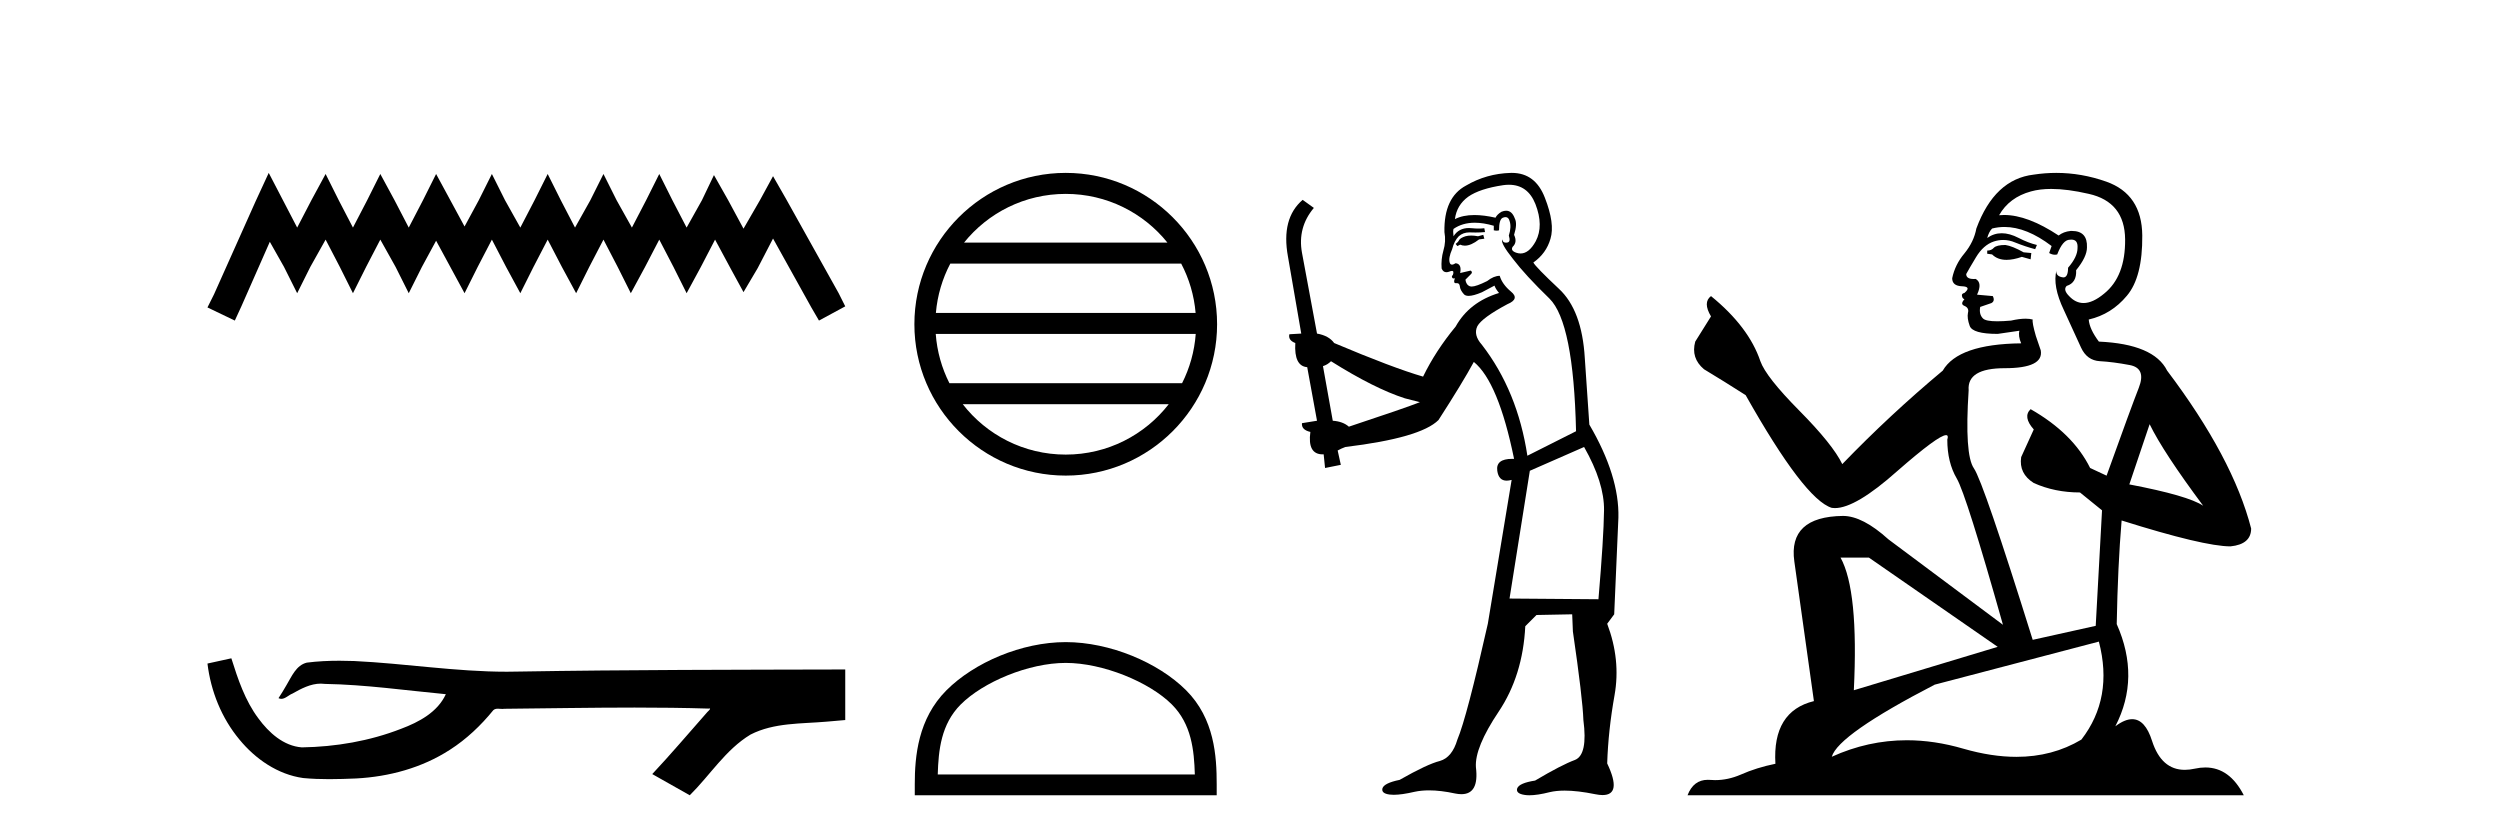 <?xml version='1.0' encoding='UTF-8' standalone='yes'?><svg xmlns='http://www.w3.org/2000/svg' xmlns:xlink='http://www.w3.org/1999/xlink' width='122.0' height='41.0' ><path d='M 13.114 8.437 L 12.473 9.825 L 10.444 14.363 L 10.124 15.003 L 11.459 15.644 L 11.779 14.95 L 13.167 11.8 L 13.861 13.028 L 14.502 14.309 L 15.142 13.028 L 15.89 11.693 L 16.584 13.028 L 17.224 14.309 L 17.865 13.028 L 18.559 11.693 L 19.306 13.028 L 19.947 14.309 L 20.588 13.028 L 21.282 11.747 L 21.976 13.028 L 22.67 14.309 L 23.31 13.028 L 24.004 11.693 L 24.698 13.028 L 25.392 14.309 L 26.033 13.028 L 26.727 11.693 L 27.421 13.028 L 28.115 14.309 L 28.755 13.028 L 29.449 11.693 L 30.143 13.028 L 30.784 14.309 L 31.478 13.028 L 32.172 11.693 L 32.866 13.028 L 33.507 14.309 L 34.201 13.028 L 34.895 11.693 L 35.642 13.081 L 36.283 14.256 L 36.977 13.081 L 37.724 11.64 L 39.593 15.003 L 39.966 15.644 L 41.248 14.95 L 40.927 14.309 L 38.365 9.718 L 37.724 8.597 L 37.084 9.771 L 36.283 11.159 L 35.535 9.771 L 34.841 8.544 L 34.254 9.771 L 33.507 11.106 L 32.813 9.771 L 32.172 8.49 L 31.531 9.771 L 30.837 11.106 L 30.09 9.771 L 29.449 8.49 L 28.809 9.771 L 28.061 11.106 L 27.367 9.771 L 26.727 8.49 L 26.086 9.771 L 25.392 11.106 L 24.645 9.771 L 24.004 8.49 L 23.364 9.771 L 22.67 11.053 L 21.976 9.771 L 21.282 8.49 L 20.641 9.771 L 19.947 11.106 L 19.253 9.771 L 18.559 8.49 L 17.918 9.771 L 17.224 11.106 L 16.53 9.771 L 15.89 8.49 L 15.196 9.771 L 14.502 11.106 L 13.808 9.771 L 13.114 8.437 Z' style='fill:#000000;stroke:none' /><path d='M 11.29 32.125 L 11.264 32.131 C 10.884 32.215 10.504 32.298 10.124 32.381 C 10.287 33.73 10.811 35.04 11.683 36.088 C 12.463 37.039 13.555 37.795 14.792 37.968 C 15.215 38.008 15.64 38.023 16.065 38.023 C 16.503 38.023 16.941 38.007 17.378 37.989 C 18.987 37.905 20.597 37.47 21.956 36.589 C 22.765 36.071 23.469 35.401 24.074 34.657 C 24.137 34.599 24.214 34.585 24.296 34.585 C 24.369 34.585 24.447 34.596 24.52 34.596 C 24.552 34.596 24.582 34.594 24.612 34.589 C 26.73 34.569 28.849 34.529 30.968 34.529 C 32.171 34.529 33.373 34.542 34.575 34.579 C 34.596 34.574 34.612 34.572 34.624 34.572 C 34.734 34.572 34.495 34.754 34.459 34.816 C 33.586 35.806 32.732 36.813 31.83 37.775 C 32.44 38.12 33.05 38.465 33.66 38.809 C 34.654 37.828 35.408 36.581 36.627 35.846 C 37.775 35.258 39.1 35.326 40.35 35.216 C 40.649 35.19 40.949 35.165 41.248 35.138 C 41.248 34.315 41.248 33.493 41.248 32.67 C 35.941 32.684 30.635 32.683 25.329 32.772 C 25.13 32.778 24.931 32.78 24.733 32.78 C 22.242 32.78 19.77 32.377 17.284 32.258 C 17.045 32.249 16.805 32.244 16.565 32.244 C 16.033 32.244 15.501 32.269 14.974 32.336 C 14.45 32.463 14.234 33.014 13.982 33.431 C 13.859 33.649 13.727 33.861 13.591 34.07 C 13.639 34.094 13.685 34.104 13.73 34.104 C 13.922 34.104 14.089 33.916 14.267 33.849 C 14.693 33.607 15.158 33.361 15.655 33.361 C 15.723 33.361 15.791 33.366 15.86 33.375 C 17.835 33.409 19.793 33.692 21.757 33.877 C 21.353 34.756 20.443 35.239 19.577 35.564 C 18.037 36.164 16.38 36.446 14.731 36.472 C 13.834 36.405 13.116 35.749 12.609 35.057 C 11.959 34.189 11.612 33.147 11.29 32.125 Z' style='fill:#000000;stroke:none' /><path d='M 52.008 9.462 C 54.017 9.462 55.806 10.389 56.971 11.84 L 47.045 11.84 C 48.211 10.389 50 9.462 52.008 9.462 ZM 57.643 12.865 C 58.026 13.594 58.272 14.407 58.346 15.27 L 45.671 15.27 C 45.745 14.407 45.991 13.594 46.374 12.865 ZM 58.352 16.295 C 58.289 17.155 58.056 17.968 57.686 18.699 L 46.331 18.699 C 45.961 17.968 45.727 17.155 45.664 16.295 ZM 57.035 19.724 C 55.872 21.221 54.054 22.184 52.008 22.184 C 49.962 22.184 48.144 21.221 46.981 19.724 ZM 52.008 8.437 C 47.937 8.437 44.622 11.752 44.622 15.823 C 44.622 19.895 47.937 23.209 52.008 23.209 C 56.08 23.209 59.394 19.895 59.394 15.823 C 59.394 11.752 56.08 8.437 52.008 8.437 Z' style='fill:#000000;stroke:none' /><path d='M 52.008 32.35 C 53.821 32.35 56.089 33.281 57.187 34.378 C 58.147 35.339 58.273 36.612 58.308 37.795 L 45.762 37.795 C 45.797 36.612 45.923 35.339 46.883 34.378 C 47.981 33.281 50.196 32.35 52.008 32.35 ZM 52.008 31.335 C 49.858 31.335 47.545 32.329 46.189 33.684 C 44.799 35.075 44.641 36.906 44.641 38.275 L 44.641 38.809 L 59.375 38.809 L 59.375 38.275 C 59.375 36.906 59.271 35.075 57.881 33.684 C 56.525 32.329 54.158 31.335 52.008 31.335 Z' style='fill:#000000;stroke:none' /><path d='M 72.384 11.461 L 72.128 11.53 Q 71.948 11.495 71.795 11.495 Q 71.641 11.495 71.513 11.53 Q 71.257 11.615 71.205 11.717 Q 71.154 11.82 71.035 11.905 L 71.12 12.008 L 71.257 11.94 Q 71.364 11.988 71.485 11.988 Q 71.789 11.988 72.179 11.683 L 72.435 11.649 L 72.384 11.461 ZM 73.633 9.016 Q 74.556 9.016 74.929 9.958 Q 75.339 11.017 74.946 11.769 Q 74.618 12.37 74.203 12.37 Q 74.099 12.37 73.99 12.332 Q 73.699 12.23 73.819 12.042 Q 74.058 11.82 73.887 11.461 Q 74.058 10.915 73.921 10.658 Q 73.784 10.283 73.5 10.283 Q 73.396 10.283 73.272 10.334 Q 73.05 10.47 72.982 10.624 Q 72.409 10.494 71.952 10.494 Q 71.387 10.494 71 10.693 Q 71.086 10.009 71.65 9.599 Q 72.213 9.206 73.358 9.036 Q 73.501 9.016 73.633 9.016 ZM 64.953 17.628 Q 67.072 18.96 68.558 19.438 L 69.292 19.626 Q 68.558 19.917 65.825 20.822 Q 65.534 20.566 65.039 20.532 L 64.561 17.867 Q 64.783 17.799 64.953 17.628 ZM 73.472 10.595 Q 73.616 10.595 73.665 10.778 Q 73.768 11.068 73.631 11.495 Q 73.734 11.82 73.546 11.837 Q 73.514 11.842 73.487 11.842 Q 73.335 11.842 73.306 11.683 L 73.306 11.683 Q 73.221 11.871 73.836 12.64 Q 74.434 13.426 75.613 14.57 Q 76.791 15.732 76.911 21.044 L 74.536 22.24 Q 74.058 19.08 72.316 16.825 Q 71.889 16.347 72.094 15.92 Q 72.316 15.51 73.563 14.843 Q 74.178 14.587 73.734 14.228 Q 73.306 13.87 73.187 13.46 Q 72.897 13.46 72.572 13.716 Q 72.036 13.984 71.814 13.984 Q 71.768 13.984 71.735 13.972 Q 71.547 13.904 71.513 13.648 L 71.769 13.391 Q 71.889 13.289 71.769 13.204 L 71.257 13.323 Q 71.342 12.879 71.035 12.845 Q 70.927 12.914 70.857 12.914 Q 70.772 12.914 70.744 12.811 Q 70.676 12.589 70.864 12.162 Q 70.966 11.752 71.188 11.53 Q 71.393 11.34 71.715 11.34 Q 71.742 11.34 71.769 11.342 Q 71.889 11.347 72.006 11.347 Q 72.242 11.347 72.469 11.325 L 72.435 11.137 Q 72.307 11.154 72.158 11.154 Q 72.008 11.154 71.837 11.137 Q 71.758 11.128 71.684 11.128 Q 71.185 11.128 70.932 11.53 Q 70.898 11.273 70.932 11.171 Q 71.364 10.869 71.968 10.869 Q 72.39 10.869 72.897 11.017 L 72.897 11.239 Q 72.973 11.256 73.037 11.256 Q 73.101 11.256 73.153 11.239 Q 73.153 10.693 73.341 10.624 Q 73.414 10.595 73.472 10.595 ZM 77.304 21.813 Q 78.294 23.555 78.277 24.905 Q 78.26 26.254 78.004 29.243 L 73.665 29.209 L 74.656 22.974 L 77.304 21.813 ZM 73.78 8.437 Q 73.748 8.437 73.716 8.438 Q 72.538 8.472 71.547 9.053 Q 70.454 9.633 70.488 11.325 Q 70.573 11.786 70.437 12.23 Q 70.317 12.657 70.351 13.101 Q 70.425 13.284 70.585 13.284 Q 70.649 13.284 70.727 13.255 Q 70.807 13.22 70.855 13.22 Q 70.971 13.22 70.898 13.426 Q 70.83 13.46 70.864 13.545 Q 70.887 13.591 70.94 13.591 Q 70.966 13.591 71 13.579 L 71 13.579 Q 70.904 13.82 71.048 13.82 Q 71.058 13.82 71.069 13.819 Q 71.083 13.817 71.096 13.817 Q 71.224 13.817 71.24 13.972 Q 71.257 14.16 71.445 14.365 Q 71.518 14.439 71.669 14.439 Q 71.901 14.439 72.316 14.263 L 72.931 13.938 Q 72.982 14.092 73.153 14.297 Q 71.701 14.741 71.035 15.937 Q 70.061 17.115 69.446 18.379 Q 67.977 17.952 65.107 16.74 Q 64.851 16.381 64.27 16.278 L 63.536 12.332 Q 63.314 11.102 64.116 10.146 L 63.57 9.753 Q 62.511 10.658 62.852 12.52 L 63.501 16.278 L 62.921 16.312 Q 62.852 16.603 63.211 16.74 Q 63.143 17.867 63.792 17.918 L 64.27 20.532 Q 63.894 20.6 63.536 20.651 Q 63.501 20.976 63.946 21.078 Q 63.796 22.173 64.548 22.173 Q 64.571 22.173 64.595 22.172 L 64.663 22.838 L 65.432 22.684 L 65.278 21.984 Q 65.466 21.881 65.654 21.813 Q 69.326 21.369 70.198 20.498 Q 71.376 18.67 71.923 17.662 Q 73.119 18.636 73.887 22.394 Q 73.84 22.392 73.795 22.392 Q 72.986 22.392 73.067 22.974 Q 73.134 23.456 73.525 23.456 Q 73.634 23.456 73.768 23.419 L 73.768 23.419 L 72.606 30.439 Q 71.581 35 71.12 36.093 Q 70.864 36.964 70.266 37.135 Q 69.651 37.289 68.301 38.058 Q 67.55 38.211 67.464 38.468 Q 67.396 38.724 67.823 38.775 Q 67.911 38.786 68.017 38.786 Q 68.405 38.786 69.036 38.639 Q 69.357 38.57 69.738 38.57 Q 70.31 38.57 71.018 38.724 Q 71.18 38.756 71.317 38.756 Q 72.188 38.756 72.025 37.443 Q 71.957 36.486 73.136 34.727 Q 74.314 32.967 74.434 30.559 L 74.98 30.012 L 76.723 29.978 L 76.757 30.815 Q 77.235 34.095 77.269 35.137 Q 77.492 36.828 76.86 37.084 Q 76.21 37.323 74.912 38.092 Q 74.143 38.211 74.041 38.468 Q 73.956 38.724 74.4 38.792 Q 74.506 38.809 74.637 38.809 Q 75.027 38.809 75.63 38.656 Q 75.945 38.582 76.355 38.582 Q 76.989 38.582 77.85 38.758 Q 78.05 38.799 78.206 38.799 Q 79.166 38.799 78.431 37.255 Q 78.482 35.649 78.79 33.924 Q 79.097 32.199 78.431 30.439 L 78.773 29.978 L 78.978 25.263 Q 79.029 23.231 77.56 20.72 Q 77.492 19.797 77.338 17.474 Q 77.201 15.134 76.074 14.092 Q 74.946 13.033 74.827 12.811 Q 75.459 12.367 75.664 11.649 Q 75.886 10.915 75.39 9.651 Q 74.925 8.437 73.78 8.437 Z' style='fill:#000000;stroke:none' /><path d='M 97.864 11.955 Q 97.437 11.955 97.3 12.091 Q 97.181 12.228 96.976 12.228 L 96.976 12.382 L 97.215 12.416 Q 97.48 12.681 97.919 12.681 Q 98.245 12.681 98.667 12.535 L 99.094 12.655 L 99.128 12.348 L 98.752 12.313 Q 98.206 12.006 97.864 11.955 ZM 100.101 9.22 Q 100.89 9.22 101.93 9.46 Q 103.689 9.853 103.706 11.681 Q 103.723 13.492 102.681 14.329 Q 102.13 14.788 101.678 14.788 Q 101.289 14.788 100.973 14.449 Q 100.666 14.141 100.853 13.953 Q 101.349 13.8 101.315 13.185 Q 101.844 12.535 101.844 12.074 Q 101.877 11.27 101.106 11.27 Q 101.074 11.27 101.041 11.271 Q 100.7 11.305 100.461 11.493 Q 98.949 10.491 97.8 10.491 Q 97.676 10.491 97.556 10.503 L 97.556 10.503 Q 98.052 9.631 99.111 9.341 Q 99.543 9.22 100.101 9.22 ZM 104.902 20.701 Q 105.568 22.068 107.516 24.682 Q 106.781 24.186 103.911 23.639 L 104.902 20.701 ZM 97.819 11.076 Q 98.896 11.076 100.119 12.006 L 99.999 12.348 Q 100.143 12.431 100.278 12.431 Q 100.336 12.431 100.392 12.416 Q 100.666 11.698 101.007 11.698 Q 101.048 11.693 101.085 11.693 Q 101.414 11.693 101.383 12.108 Q 101.383 12.535 100.922 13.065 Q 100.922 13.538 100.692 13.538 Q 100.656 13.538 100.614 13.526 Q 100.307 13.458 100.358 13.185 L 100.358 13.185 Q 100.153 13.953 100.717 15.132 Q 101.263 16.328 101.554 16.96 Q 101.844 17.592 102.476 17.626 Q 103.108 17.66 103.928 17.814 Q 104.748 17.968 104.373 18.925 Q 103.997 19.881 102.801 23.212 L 101.998 22.837 Q 101.161 21.145 99.094 19.967 L 99.094 19.967 Q 98.701 20.342 99.248 20.957 L 98.633 22.307 Q 98.513 23.11 99.248 23.571 Q 100.273 24.032 101.503 24.032 L 102.579 24.904 L 102.271 30.541 L 99.196 31.224 Q 96.788 23.52 96.326 22.854 Q 95.865 22.187 96.07 19.044 Q 95.985 17.968 97.83 17.968 Q 99.743 17.968 99.589 17.097 L 99.35 16.396 Q 99.162 15.747 99.196 15.593 Q 99.046 15.552 98.846 15.552 Q 98.547 15.552 98.137 15.645 Q 97.75 15.679 97.469 15.679 Q 96.907 15.679 96.771 15.542 Q 96.566 15.337 96.634 14.978 L 97.181 14.79 Q 97.368 14.688 97.249 14.449 L 96.48 14.38 Q 96.753 13.8 96.412 13.612 Q 96.361 13.615 96.315 13.615 Q 95.951 13.615 95.951 13.373 Q 96.07 13.15 96.429 12.553 Q 96.788 11.955 97.3 11.784 Q 97.53 11.71 97.757 11.71 Q 98.053 11.71 98.342 11.835 Q 98.855 12.04 99.316 12.16 L 99.401 11.955 Q 98.974 11.852 98.513 11.613 Q 98.069 11.382 97.685 11.382 Q 97.3 11.382 96.976 11.613 Q 97.061 11.305 97.215 11.152 Q 97.511 11.076 97.819 11.076 ZM 91.201 27.21 L 97.488 31.566 L 90.467 33.684 Q 90.706 28.816 89.818 27.21 ZM 102.425 31.31 Q 103.143 34.06 101.571 36.093 Q 100.163 36.934 98.401 36.934 Q 97.191 36.934 95.814 36.537 Q 94.403 36.124 93.051 36.124 Q 91.163 36.124 89.391 36.93 Q 89.698 35.854 94.413 33.411 L 102.425 31.31 ZM 100.347 8.437 Q 99.8 8.437 99.248 8.521 Q 97.334 8.743 96.446 11.152 Q 96.326 11.801 95.865 12.365 Q 95.404 12.911 95.267 13.578 Q 95.267 13.953 95.746 13.97 Q 96.224 13.988 95.865 14.295 Q 95.711 14.329 95.746 14.449 Q 95.763 14.568 95.865 14.603 Q 95.643 14.842 95.865 14.927 Q 96.104 15.03 96.036 15.269 Q 95.985 15.525 96.121 15.901 Q 96.258 16.294 97.488 16.294 L 98.547 16.14 L 98.547 16.14 Q 98.479 16.396 98.633 16.755 Q 95.558 16.789 94.806 18.087 Q 92.226 20.24 89.903 22.649 Q 89.442 21.692 87.802 20.035 Q 86.179 18.395 85.906 17.626 Q 85.342 15.952 83.497 14.449 Q 83.087 14.756 83.497 15.44 L 82.728 16.67 Q 82.506 17.472 83.155 18.019 Q 84.146 18.617 85.188 19.283 Q 88.058 24.374 89.391 24.784 Q 89.464 24.795 89.544 24.795 Q 90.559 24.795 92.585 22.99 Q 94.593 21.235 94.967 21.235 Q 95.099 21.235 95.028 21.453 Q 95.028 22.563 95.489 23.349 Q 95.951 24.135 97.744 30.49 L 92.158 26.322 Q 90.894 25.177 89.937 25.177 Q 87.255 25.211 87.563 27.398 L 88.519 34.214 Q 86.487 34.709 86.64 37.272 Q 85.718 37.46 84.949 37.801 Q 84.328 38.07 83.695 38.07 Q 83.562 38.07 83.429 38.058 Q 83.382 38.055 83.338 38.055 Q 82.641 38.055 82.352 38.809 L 109.497 38.809 Q 108.805 37.452 107.621 37.452 Q 107.374 37.452 107.106 37.511 Q 106.847 37.568 106.617 37.568 Q 105.476 37.568 105.022 36.161 Q 104.685 35.096 104.05 35.096 Q 103.688 35.096 103.228 35.444 Q 104.458 33.069 103.296 30.456 Q 103.348 27.62 103.535 25.399 Q 107.55 26.663 108.848 26.663 Q 109.856 26.561 109.856 25.792 Q 108.968 22.341 105.756 18.087 Q 105.107 16.789 102.425 16.67 Q 101.964 16.055 101.93 15.593 Q 103.04 15.337 103.792 14.432 Q 104.56 13.526 104.543 11.493 Q 104.526 9.478 102.784 8.863 Q 101.577 8.437 100.347 8.437 Z' style='fill:#000000;stroke:none' /></svg>